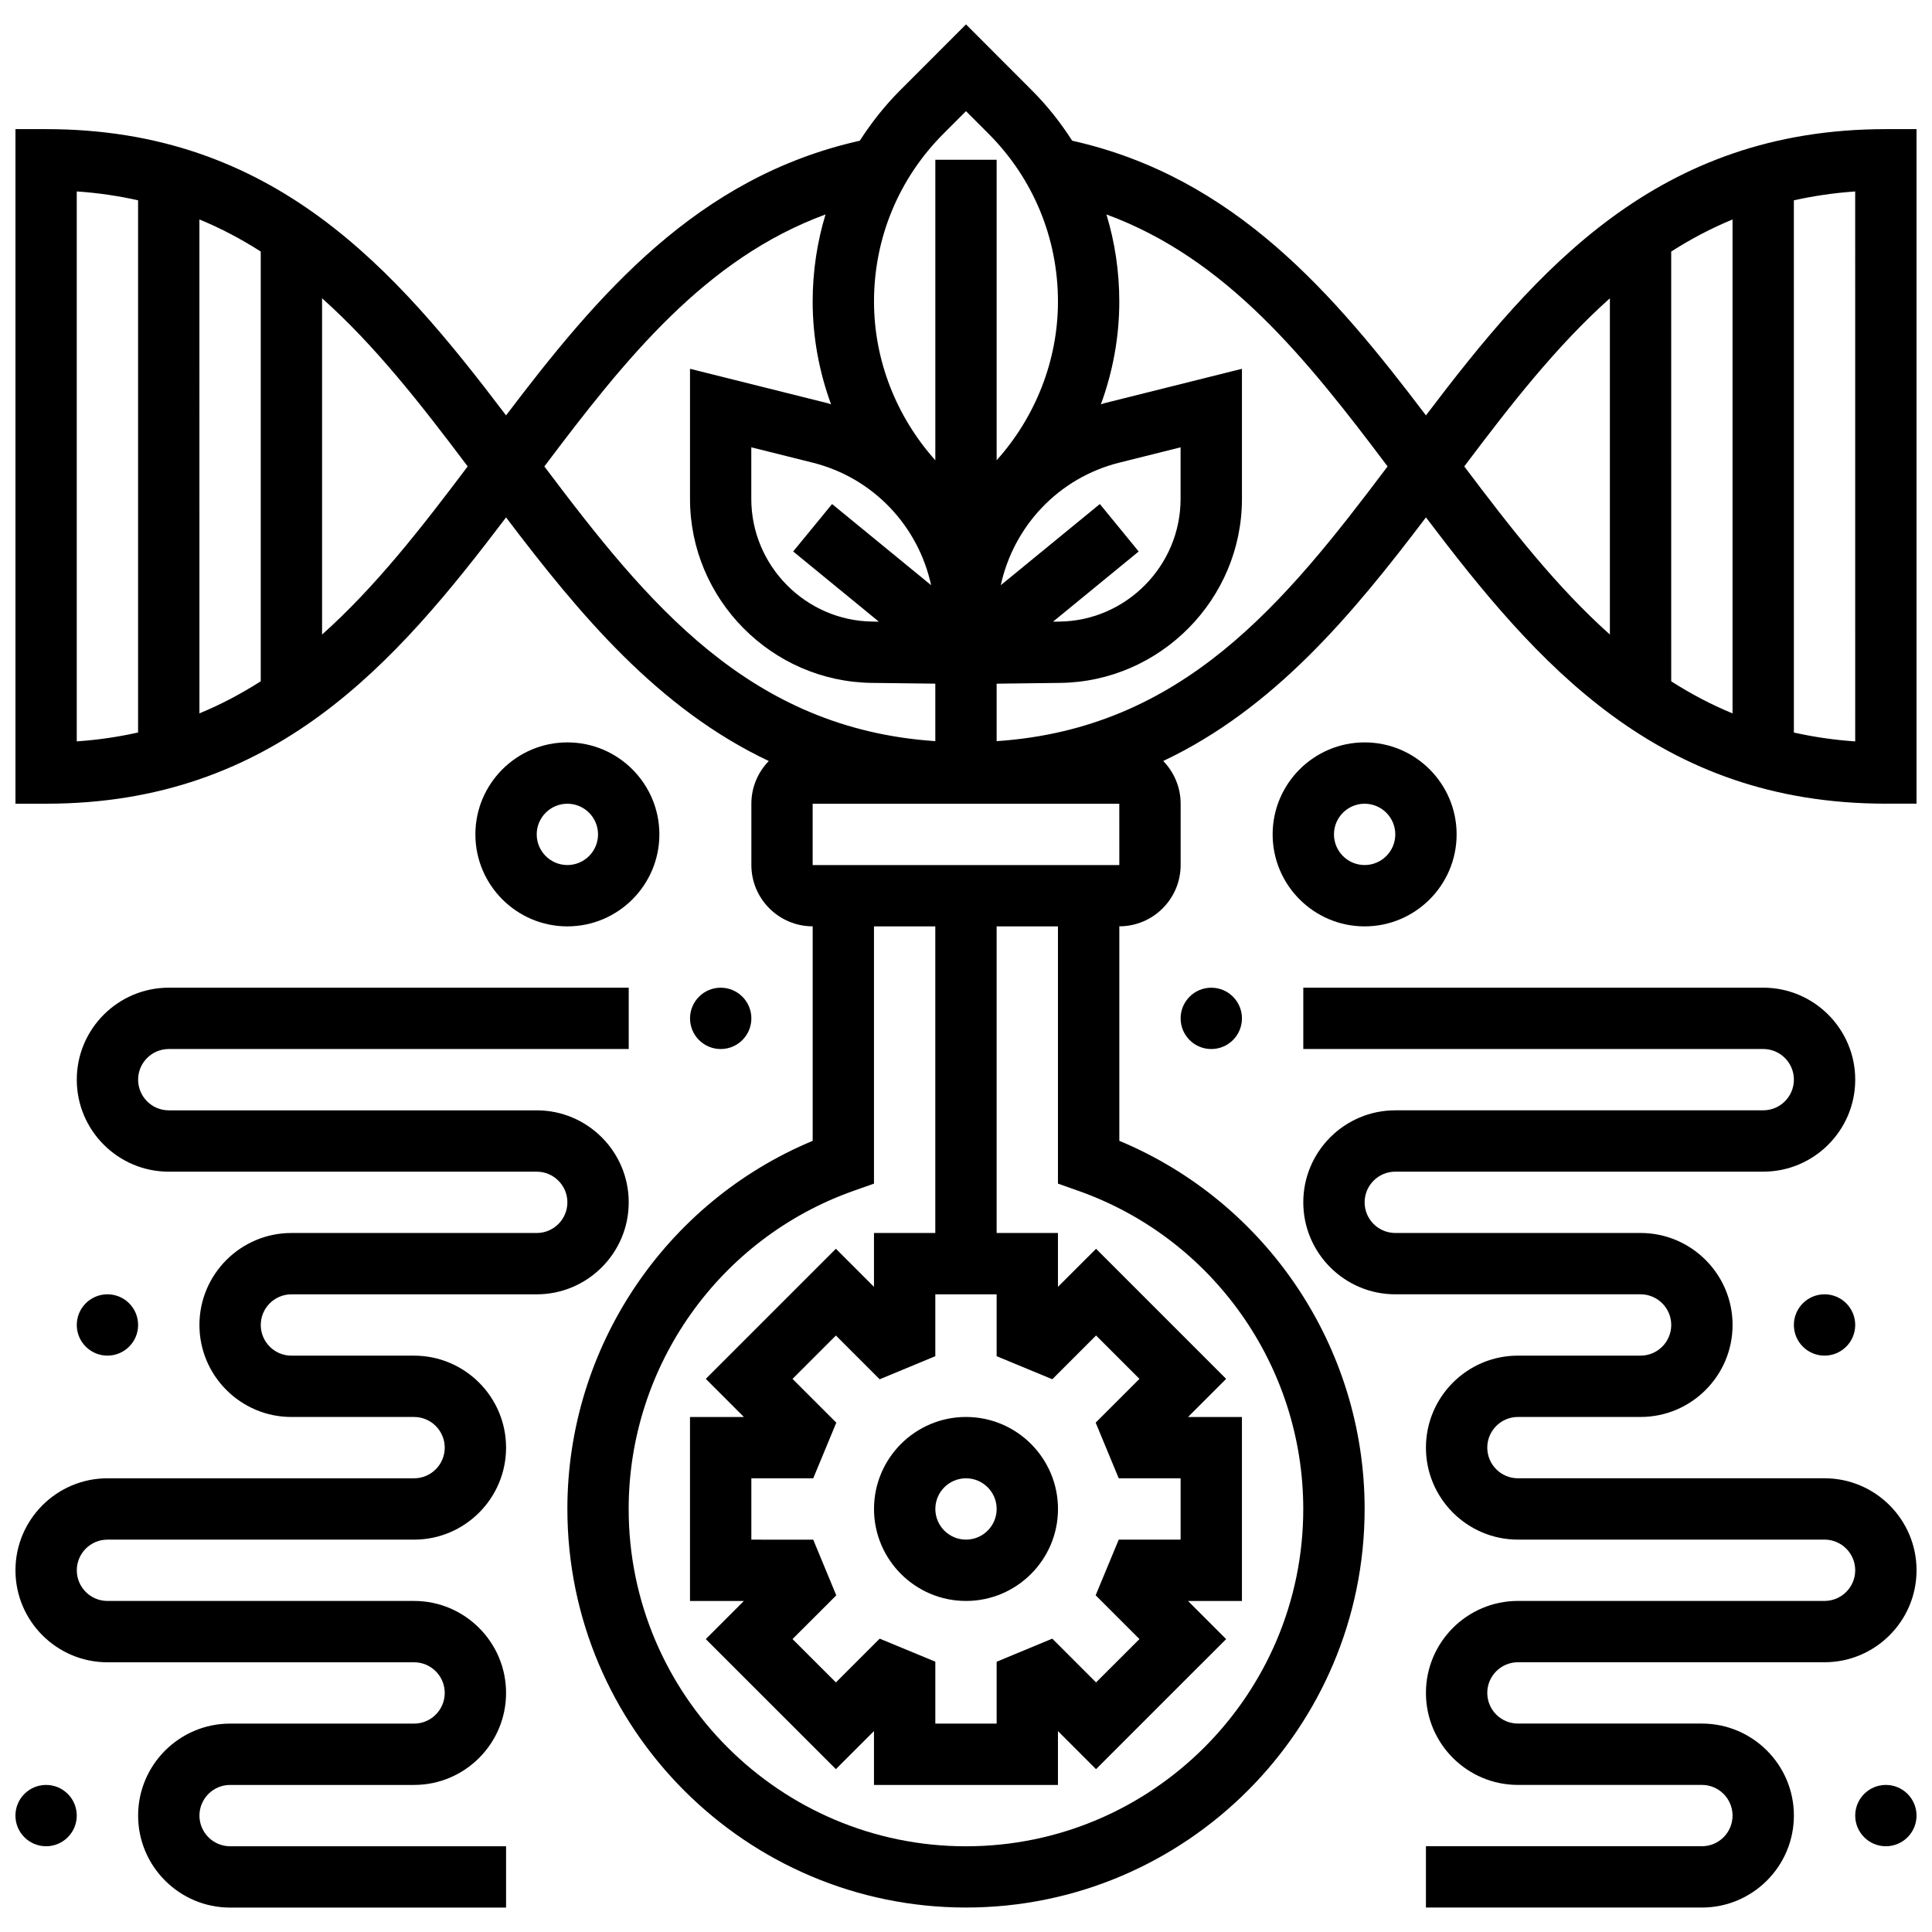 <?xml version="1.0" encoding="UTF-8"?>
<!-- Uploaded to: ICON Repo, www.svgrepo.com, Generator: ICON Repo Mixer Tools -->
<svg width="800px" height="800px" version="1.1" viewBox="144 144 512 512" xmlns="http://www.w3.org/2000/svg">
 <defs>
  <clipPath id="e">
   <path d="m148.09 405h162.91v245h-162.91z"/>
  </clipPath>
  <clipPath id="d">
   <path d="m148.09 617h16.906v17h-16.906z"/>
  </clipPath>
  <clipPath id="c">
   <path d="m489 405h162.9v245h-162.9z"/>
  </clipPath>
  <clipPath id="b">
   <path d="m635 617h16.902v17h-16.902z"/>
  </clipPath>
  <clipPath id="a">
   <path d="m148.09 150h503.81v500h-503.81z"/>
  </clipPath>
 </defs>
 <path d="m400 519.51c-13.441 0-24.379 10.938-24.379 24.379s10.938 24.379 24.379 24.379 24.379-10.938 24.379-24.379c-0.004-13.441-10.941-24.379-24.379-24.379zm0 32.504c-4.484 0-8.125-3.648-8.125-8.125s3.641-8.125 8.125-8.125 8.125 3.648 8.125 8.125-3.641 8.125-8.125 8.125z"/>
 <g clip-path="url(#e)">
  <path d="m221.23 487.01h65.008c13.441 0 24.379-10.938 24.379-24.379s-10.938-24.379-24.379-24.379h-97.512c-4.484 0-8.125-3.648-8.125-8.125s3.641-8.125 8.125-8.125h121.89v-16.25l-121.89-0.004c-13.441 0-24.379 10.938-24.379 24.379s10.938 24.379 24.379 24.379h97.512c4.484 0 8.125 3.648 8.125 8.125 0 4.477-3.641 8.125-8.125 8.125h-65.008c-13.441 0-24.379 10.938-24.379 24.379 0 13.441 10.938 24.379 24.379 24.379h32.504c4.484 0 8.125 3.648 8.125 8.125 0 4.477-3.641 8.125-8.125 8.125h-81.258c-13.441 0-24.379 10.938-24.379 24.379s10.938 24.379 24.379 24.379h81.258c4.484 0 8.125 3.648 8.125 8.125 0 4.477-3.641 8.125-8.125 8.125h-48.754c-13.441 0-24.379 10.938-24.379 24.379 0 13.441 10.938 24.379 24.379 24.379h73.133v-16.25l-73.133-0.004c-4.484 0-8.125-3.648-8.125-8.125 0-4.477 3.641-8.125 8.125-8.125h48.754c13.441 0 24.379-10.938 24.379-24.379 0-13.441-10.938-24.379-24.379-24.379h-81.258c-4.484 0-8.125-3.648-8.125-8.125s3.641-8.125 8.125-8.125h81.258c13.441 0 24.379-10.938 24.379-24.379 0-13.441-10.938-24.379-24.379-24.379h-32.504c-4.484 0-8.125-3.648-8.125-8.125 0-4.477 3.641-8.125 8.125-8.125z"/>
 </g>
 <path d="m180.6 495.13c0 4.488-3.637 8.125-8.125 8.125-4.488 0-8.129-3.637-8.129-8.125 0-4.488 3.641-8.125 8.129-8.125 4.488 0 8.125 3.637 8.125 8.125"/>
 <g clip-path="url(#d)">
  <path d="m164.34 625.15c0 4.488-3.637 8.125-8.125 8.125s-8.125-3.637-8.125-8.125c0-4.488 3.637-8.125 8.125-8.125s8.125 3.637 8.125 8.125"/>
 </g>
 <path d="m343.12 413.88c0 4.488-3.637 8.125-8.125 8.125-4.488 0-8.129-3.637-8.129-8.125s3.641-8.129 8.129-8.129c4.488 0 8.125 3.641 8.125 8.129"/>
 <path d="m318.74 365.12c0-13.441-10.938-24.379-24.379-24.379s-24.379 10.938-24.379 24.379c0 13.441 10.938 24.379 24.379 24.379s24.379-10.938 24.379-24.379zm-32.504 0c0-4.477 3.641-8.125 8.125-8.125s8.125 3.648 8.125 8.125c0 4.477-3.641 8.125-8.125 8.125s-8.125-3.648-8.125-8.125z"/>
 <g clip-path="url(#c)">
  <path d="m627.53 535.76h-81.262c-4.484 0-8.125-3.648-8.125-8.125 0-4.477 3.641-8.125 8.125-8.125h32.504c13.441 0 24.379-10.938 24.379-24.379 0-13.441-10.938-24.379-24.379-24.379h-65.008c-4.484 0-8.125-3.648-8.125-8.125 0-4.477 3.641-8.125 8.125-8.125h97.512c13.441 0 24.379-10.938 24.379-24.379s-10.938-24.379-24.379-24.379h-121.89v16.25h121.89c4.484 0 8.125 3.648 8.125 8.125 0 4.477-3.641 8.125-8.125 8.125l-97.512 0.004c-13.441 0-24.379 10.938-24.379 24.379s10.938 24.379 24.379 24.379h65.008c4.484 0 8.125 3.648 8.125 8.125 0 4.477-3.641 8.125-8.125 8.125h-32.504c-13.441 0-24.379 10.938-24.379 24.379 0 13.441 10.938 24.379 24.379 24.379h81.258c4.484 0 8.125 3.648 8.125 8.125s-3.641 8.125-8.125 8.125h-81.258c-13.441 0-24.379 10.938-24.379 24.379 0 13.441 10.938 24.379 24.379 24.379h48.754c4.484 0 8.125 3.648 8.125 8.125 0 4.477-3.641 8.125-8.125 8.125h-73.133v16.25h73.133c13.441 0 24.379-10.938 24.379-24.379 0-13.441-10.938-24.379-24.379-24.379h-48.754c-4.484 0-8.125-3.648-8.125-8.125s3.641-8.125 8.125-8.125h81.258c13.441 0 24.379-10.938 24.379-24.379 0-13.438-10.938-24.375-24.375-24.375z"/>
 </g>
 <path d="m635.65 495.13c0 4.488-3.641 8.125-8.125 8.125-4.488 0-8.129-3.637-8.129-8.125 0-4.488 3.641-8.125 8.129-8.125 4.484 0 8.125 3.637 8.125 8.125"/>
 <g clip-path="url(#b)">
  <path d="m651.9 625.15c0 4.488-3.637 8.125-8.125 8.125-4.488 0-8.125-3.637-8.125-8.125 0-4.488 3.637-8.125 8.125-8.125 4.488 0 8.125 3.637 8.125 8.125"/>
 </g>
 <path d="m473.13 413.88c0 4.488-3.641 8.125-8.125 8.125-4.488 0-8.129-3.637-8.129-8.125s3.641-8.129 8.129-8.129c4.484 0 8.125 3.641 8.125 8.129"/>
 <path d="m530.02 365.12c0-13.441-10.938-24.379-24.379-24.379-13.441 0-24.379 10.938-24.379 24.379 0 13.441 10.938 24.379 24.379 24.379 13.441 0 24.379-10.938 24.379-24.379zm-32.504 0c0-4.477 3.641-8.125 8.125-8.125s8.125 3.648 8.125 8.125c0 4.477-3.641 8.125-8.125 8.125s-8.125-3.648-8.125-8.125z"/>
 <g clip-path="url(#a)">
  <path d="m643.78 178.22c-60.496 0-92.602 37.219-121.89 75.863-24.281-32.047-50.664-63.156-93.75-72.793-3.062-4.777-6.613-9.289-10.727-13.391l-17.41-17.434-17.422 17.43c-4.113 4.113-7.664 8.621-10.727 13.398-43.086 9.641-69.461 40.738-93.742 72.789-29.285-38.648-61.391-75.863-121.89-75.863h-8.125v178.77h8.125c60.508 0 92.602-37.219 121.89-75.871 19.445 25.668 40.199 50.641 69.625 64.562-2.844 2.926-4.617 6.906-4.617 11.305v16.25c0 8.965 7.289 16.25 16.25 16.25v56.848c-39.109 16.301-65.008 54.785-65.008 97.543 0 58.246 47.391 105.64 105.64 105.64s105.64-47.391 105.64-105.64c0-42.758-25.898-81.242-65.008-97.543v-56.848c8.965 0 16.25-7.289 16.25-16.25v-16.25c0-4.394-1.77-8.379-4.617-11.312 29.434-13.93 50.18-38.891 69.625-64.562 29.285 38.656 61.391 75.871 121.89 75.871h8.125v-178.77l-8.121-0.004zm-430.68 32.438v113.89c-5.109 3.258-10.5 6.137-16.25 8.5l-0.004-130.89c5.754 2.363 11.141 5.234 16.254 8.5zm-48.758-15.926c5.711 0.383 11.102 1.203 16.25 2.348v141.04c-5.152 1.145-10.539 1.965-16.25 2.348zm65.008 117.43v-89.117c14.156 12.629 26.344 28.27 38.59 44.555-12.242 16.285-24.434 31.926-38.59 44.562zm164.72-132.77 5.926-5.934 5.922 5.922c11.898 11.898 18.453 27.723 18.453 44.543 0 15.602-5.973 30.594-16.25 42.051v-79.633h-16.25v79.633c-10.281-11.465-16.25-26.449-16.25-42.051-0.004-16.82 6.555-32.645 18.449-44.531zm-3.309 119.69-26.254-21.508-10.305 12.57 22.703 18.602-1.699-0.023c-17.707-0.211-32.105-14.797-32.105-32.504v-13.676l16.25 4.062c16.094 4.019 27.992 16.801 31.41 32.477zm44.711-21.508-26.254 21.508c3.422-15.676 15.316-28.449 31.398-32.473l16.25-4.062v13.676c0 17.707-14.398 32.293-32.105 32.504l-1.699 0.023 22.703-18.602zm-147.21-9.965c21.492-28.562 42.645-55.062 74.508-66.777-2.242 7.387-3.406 15.152-3.406 23.094 0 9.379 1.707 18.594 4.883 27.238-0.324-0.09-0.617-0.242-0.949-0.324l-36.438-9.109v34.488c0 26.562 21.605 48.43 48.172 48.754l16.836 0.203v15.234c-49.309-3.309-76.285-36.5-103.61-72.801zm141.53 191.98c35.641 12.594 59.586 46.473 59.586 84.309 0 49.285-40.102 89.387-89.387 89.387s-89.387-40.102-89.387-89.387c0-37.828 23.945-71.703 59.586-84.309l5.426-1.918v-68.176h16.25v81.258h-16.25v14.277l-10.094-10.094-34.477 34.477 10.102 10.102-14.289 0.004v48.754h14.277l-10.094 10.102 34.477 34.469 10.098-10.09v14.277h48.754v-14.277l10.094 10.094 34.477-34.469-10.102-10.102 14.289-0.004v-48.754h-14.285l10.102-10.102-34.477-34.477-10.098 10.09v-14.277h-16.25v-81.258h16.25v68.176zm10.684 76.18h16.398v16.25h-16.398l-6.117 14.75 11.605 11.598-11.5 11.488-11.598-11.598-14.746 6.121v16.398h-16.25v-16.414l-14.742-6.102-11.605 11.598-11.5-11.488 11.598-11.586-6.109-14.758-16.398-0.004v-16.25h16.398l6.117-14.75-11.605-11.598 11.5-11.5 11.598 11.598 14.746-6.117v-16.398h16.25v16.398l14.75 6.109 11.598-11.598 11.5 11.5-11.605 11.598zm0.148-178.77 0.008 16.25h-81.27v-16.25zm-32.504-16.586v-15.234l16.836-0.203c26.562-0.324 48.172-22.191 48.172-48.754v-34.488l-36.438 9.109c-0.324 0.082-0.617 0.234-0.949 0.324 3.176-8.648 4.883-17.863 4.883-27.238 0-7.945-1.16-15.707-3.406-23.102 31.863 11.727 53.016 38.215 74.508 66.777-27.32 36.309-54.297 69.5-103.61 72.809zm195.02-138.25v130.89c-5.754-2.363-11.141-5.234-16.25-8.5l-0.004-113.89c5.113-3.266 10.5-6.137 16.254-8.5zm-71.094 65.438c12.246-16.285 24.441-31.926 38.59-44.555v89.109c-14.156-12.629-26.344-28.27-38.59-44.555zm103.6 72.875c-5.711-0.383-11.102-1.203-16.25-2.348l-0.004-141.04c5.152-1.145 10.539-1.965 16.25-2.348z"/>
 </g>
</svg>